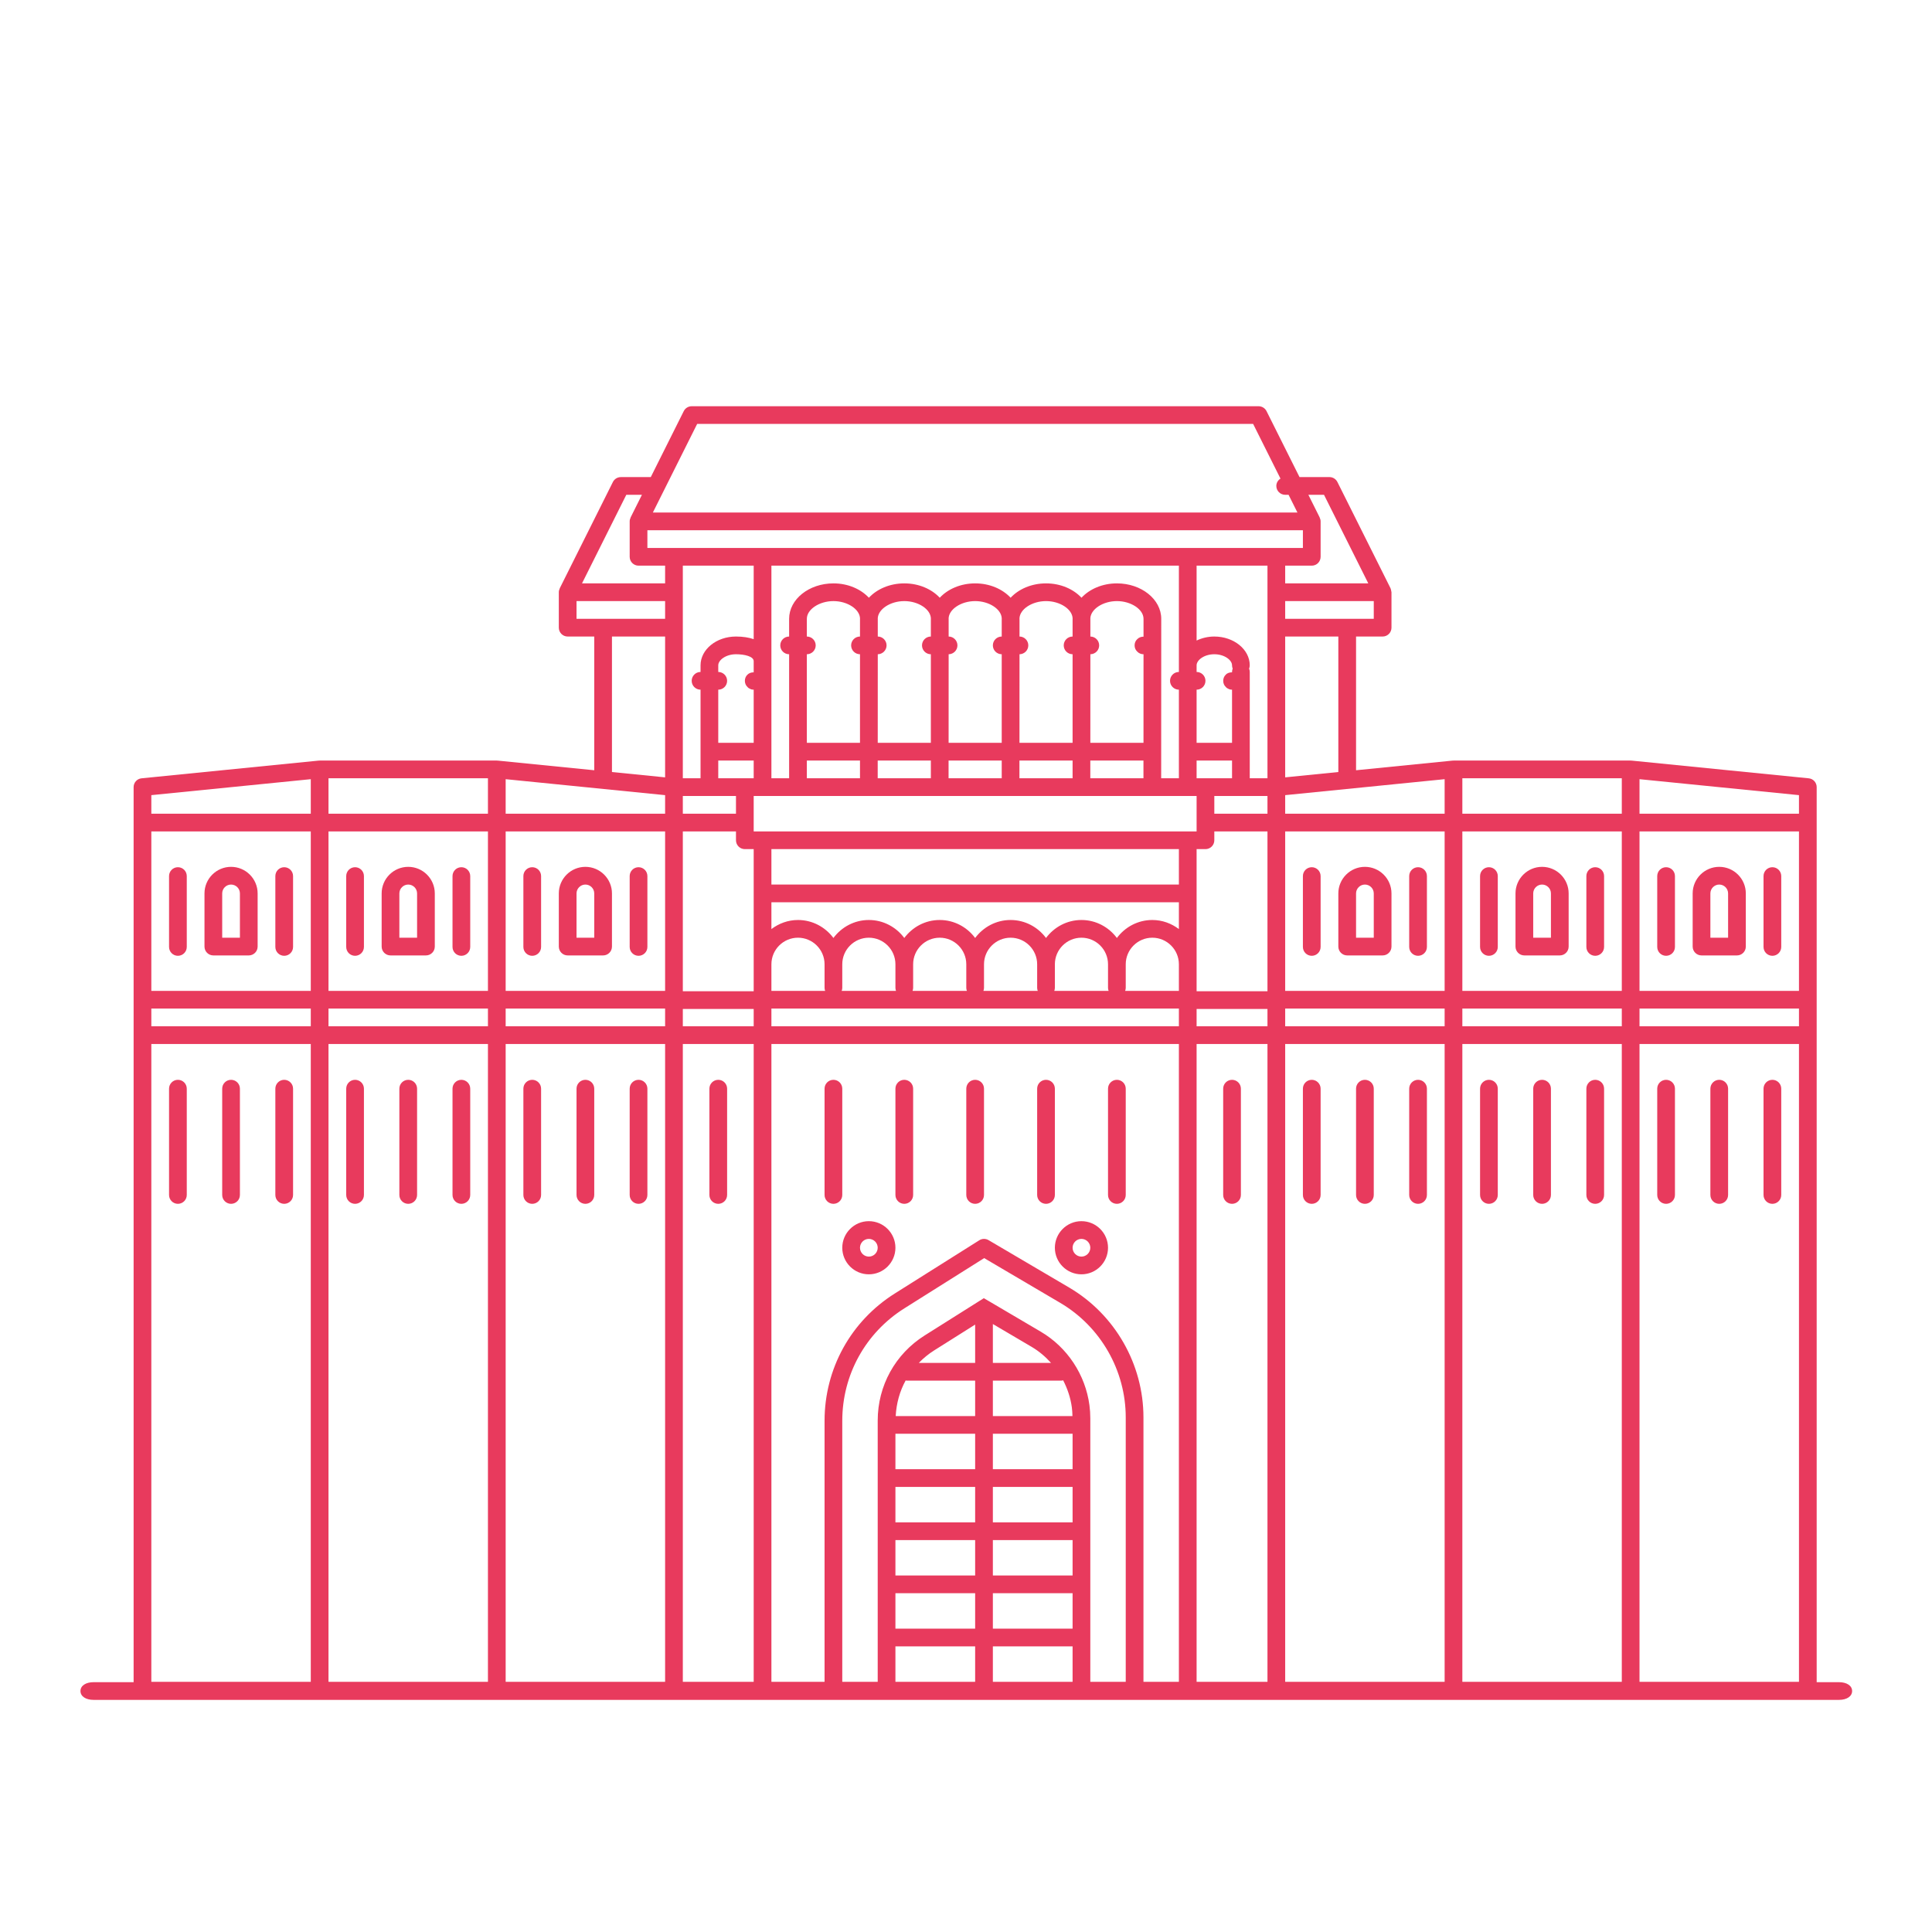 <svg id="SvgjsSvg1037" width="288" height="288" xmlns="http://www.w3.org/2000/svg" version="1.1" xmlns:xlink="http://www.w3.org/1999/xlink" xmlns:svgjs="http://svgjs.com/svgjs"><defs id="SvgjsDefs1038"></defs><g id="SvgjsG1039" transform="matrix(0.917,0,0,0.917,11.995,13.072)"><svg xmlns="http://www.w3.org/2000/svg" id="Layer_1" enable-background="new 0 0 100 100" viewBox="0 0 100 100" width="288" height="288"><path id="path47" fill="#e83a5d" d="M 34.5 17.98 C 34.311 17.98 34.138 18.087 34.053 18.256 L 32.191 21.98 L 30.5 21.98 C 30.311 21.98 30.138 22.087 30.053 22.256 L 27.053 28.256 C 27.051 28.26 27.053 28.265 27.051 28.27 C 27.02 28.334 27 28.403 27 28.479 L 27 30.479 C 27 30.755 27.224 30.979 27.5 30.979 L 29 30.979 L 29 38.527 L 23.551 37.982 C 23.544 37.982 23.537 37.985 23.529 37.984 C 23.519 37.984 23.51 37.979 23.5 37.979 L 13.5 37.979 C 13.49 37.979 13.481 37.984 13.471 37.984 C 13.463 37.985 13.457 37.982 13.449 37.982 L 3.449 38.982 C 3.193 39.007 3 39.222 3 39.479 L 3 51.479 L 3 90 L 0.746 90 C 0.298 90 0 90.2 0 90.5 C 7.4014868e-017 90.8 0.298 91 0.746 91 L 99.254 91 C 99.702 91 100 90.8 100 90.5 C 100 90.2 99.702 90 99.254 90 L 98 90 L 98 51.479 L 98 39.479 C 98 39.222 97.807 39.007 97.551 38.982 L 87.551 37.982 C 87.544 37.982 87.537 37.985 87.529 37.984 C 87.519 37.984 87.51 37.979 87.5 37.979 L 77.5 37.979 C 77.49 37.979 77.481 37.984 77.471 37.984 C 77.463 37.985 77.457 37.982 77.449 37.982 L 72 38.527 L 72 30.979 L 73.5 30.979 C 73.776 30.979 74 30.756 74 30.479 L 74 28.479 C 74 28.472 73.996 28.467 73.996 28.461 C 73.995 28.433 73.986 28.407 73.98 28.379 C 73.973 28.342 73.967 28.305 73.951 28.271 C 73.949 28.266 73.95 28.261 73.947 28.256 L 70.947 22.256 C 70.862 22.087 70.689 21.979 70.5 21.979 L 68.809 21.979 L 66.947 18.256 C 66.862 18.087 66.689 17.98 66.5 17.98 L 34.5 17.98 z M 34.809 18.979 L 66.191 18.979 L 67.734 22.064 C 67.596 22.153 67.5 22.302 67.5 22.479 C 67.5 22.755 67.724 22.979 68 22.979 L 68.191 22.979 L 68.691 23.979 L 32.309 23.979 L 34.809 18.979 z M 69.309 22.979 L 70.191 22.979 L 72.691 27.979 L 68 27.979 L 68 26.979 L 69.5 26.979 C 69.776 26.979 70 26.756 70 26.479 L 70 24.479 C 70 24.403 69.98 24.334 69.949 24.27 C 69.947 24.265 69.949 24.26 69.947 24.256 L 69.309 22.979 z M 30.809 22.98 L 31.691 22.98 L 31.053 24.256 C 31.051 24.26 31.053 24.265 31.051 24.27 C 31.02 24.334 31 24.403 31 24.479 L 31 26.479 C 31 26.755 31.224 26.979 31.5 26.979 L 33 26.979 L 33 27.979 L 28.309 27.979 L 30.809 22.98 z M 32 24.979 L 69 24.979 L 69 25.979 L 32 25.979 L 32 24.979 z M 34 26.979 L 38 26.979 L 38 31.127 C 37.73 31.035 37.403 30.979 37 30.979 C 35.897 30.979 35 31.708 35 32.604 L 35 32.979 C 34.724 32.979 34.5 33.203 34.5 33.479 C 34.5 33.755 34.724 33.979 35 33.979 L 35 38.979 L 34 38.979 L 34 30.479 L 34 28.479 L 34 26.979 z M 39 26.979 L 62 26.979 L 62 32.979 C 61.724 32.979 61.5 33.203 61.5 33.479 C 61.5 33.755 61.724 33.979 62 33.979 L 62 38.979 L 61 38.979 L 61.004 29.979 C 61.004 28.876 59.882 27.979 58.502 27.979 C 57.682 27.979 56.958 28.3 56.502 28.789 C 56.045 28.3 55.323 27.979 54.502 27.979 C 53.682 27.979 52.958 28.3 52.502 28.789 C 52.045 28.3 51.323 27.979 50.502 27.979 C 49.682 27.979 48.958 28.3 48.502 28.789 C 48.045 28.3 47.323 27.979 46.502 27.979 C 45.682 27.979 44.958 28.3 44.502 28.789 C 44.045 28.3 43.323 27.979 42.502 27.979 C 41.123 27.979 40 28.876 40 29.979 L 40 30.979 C 39.724 30.979 39.5 31.203 39.5 31.479 C 39.5 31.755 39.724 31.979 40 31.979 L 40 38.979 L 39 38.979 L 39 26.979 z M 63 26.979 L 67 26.979 L 67 28.479 L 67 30.479 L 67 38.979 L 66 38.979 L 66 32.979 C 66 32.912 65.987 32.849 65.963 32.791 C 65.986 32.733 66 32.67 66 32.604 C 66 31.709 65.103 30.979 64 30.979 C 63.634 30.979 63.295 31.065 63 31.205 L 63 26.979 z M 28 28.979 L 33 28.979 L 33 29.979 L 28 29.979 L 28 28.979 z M 42.502 28.979 C 43.295 28.979 43.99 29.44 44.002 29.965 C 44.002 29.97 44 29.974 44 29.979 L 44 30.979 C 43.724 30.979 43.5 31.203 43.5 31.479 C 43.5 31.755 43.724 31.979 44 31.979 L 44 36.979 L 41 36.979 L 41 31.979 C 41.276 31.979 41.5 31.755 41.5 31.479 C 41.5 31.203 41.276 30.979 41 30.979 L 41 29.979 C 41 29.447 41.702 28.979 42.502 28.979 z M 46.502 28.979 C 47.295 28.979 47.99 29.44 48.002 29.965 C 48.002 29.97 48 29.974 48 29.979 L 48 30.979 C 47.724 30.979 47.5 31.203 47.5 31.479 C 47.5 31.755 47.724 31.979 48 31.979 L 48 36.979 L 45.002 36.979 L 45.004 31.979 C 45.278 31.976 45.5 31.753 45.5 31.479 C 45.5 31.204 45.278 30.981 45.004 30.979 L 45.004 29.979 C 45.004 29.974 45.002 29.97 45.002 29.965 C 45.014 29.439 45.709 28.979 46.502 28.979 z M 50.502 28.979 C 51.295 28.979 51.99 29.44 52.002 29.965 C 52.002 29.97 52 29.974 52 29.979 L 52 30.979 C 51.724 30.979 51.5 31.203 51.5 31.479 C 51.5 31.755 51.724 31.979 52 31.979 L 52 36.979 L 49.002 36.979 L 49.004 31.979 C 49.278 31.976 49.5 31.753 49.5 31.479 C 49.5 31.204 49.278 30.981 49.004 30.979 L 49.004 29.979 C 49.004 29.974 49.002 29.97 49.002 29.965 C 49.014 29.439 49.709 28.979 50.502 28.979 z M 54.502 28.979 C 55.295 28.979 55.99 29.44 56.002 29.965 C 56.002 29.97 56 29.974 56 29.979 L 56 30.979 C 55.724 30.979 55.5 31.203 55.5 31.479 C 55.5 31.755 55.724 31.979 56 31.979 L 56 36.979 L 53.002 36.979 L 53.004 31.979 C 53.278 31.976 53.5 31.753 53.5 31.479 C 53.5 31.204 53.278 30.981 53.004 30.979 L 53.004 29.979 C 53.004 29.974 53.002 29.97 53.002 29.965 C 53.014 29.439 53.709 28.979 54.502 28.979 z M 58.502 28.979 C 59.302 28.979 60.004 29.448 60.004 29.979 L 60.004 30.986 C 59.873 30.985 59.74 31.033 59.648 31.129 C 59.549 31.22 59.5 31.349 59.5 31.479 C 59.5 31.609 59.548 31.738 59.648 31.828 C 59.739 31.928 59.87 31.979 60 31.979 C 60.001 31.979 60.003 31.979 60.004 31.979 L 60.002 36.979 L 57.002 36.979 L 57.004 31.979 C 57.278 31.976 57.5 31.753 57.5 31.479 C 57.5 31.204 57.278 30.981 57.004 30.979 L 57.004 29.979 C 57.004 29.974 57.002 29.97 57.002 29.965 C 57.014 29.439 57.709 28.979 58.502 28.979 z M 68 28.979 L 73 28.979 L 73 29.979 L 68 29.979 L 68 28.979 z M 30 30.979 L 33 30.979 L 33 38.928 L 30 38.627 L 30 30.979 z M 68 30.979 L 71 30.979 L 71 38.627 L 68 38.928 L 68 30.979 z M 37 31.979 C 37.481 31.979 38 32.1 38 32.369 L 38 33 C 37.871 33.001 37.745 33.035 37.65 33.129 C 37.551 33.22 37.502 33.349 37.502 33.479 C 37.502 33.609 37.55 33.738 37.65 33.828 C 37.69 33.877 37.751 33.918 37.811 33.939 C 37.871 33.969 37.93 33.979 38 33.979 L 38 36.979 L 36 36.979 L 36 33.979 C 36.276 33.979 36.5 33.755 36.5 33.479 C 36.5 33.203 36.276 32.979 36 32.979 L 36 32.604 C 36 32.309 36.428 31.979 37 31.979 z M 64 31.979 C 64.572 31.979 65 32.309 65 32.604 C 65 32.67 65.013 32.733 65.037 32.791 C 65.013 32.849 65 32.912 65 32.979 L 65 33 C 64.868 33 64.739 33.034 64.65 33.129 C 64.551 33.22 64.502 33.349 64.502 33.479 C 64.502 33.609 64.55 33.738 64.65 33.828 C 64.69 33.877 64.751 33.918 64.811 33.939 C 64.871 33.969 64.93 33.979 65 33.979 L 65 36.979 L 63 36.979 L 63 33.979 C 63.276 33.979 63.5 33.755 63.5 33.479 C 63.5 33.203 63.276 32.979 63 32.979 L 63 32.604 C 63 32.309 63.428 31.979 64 31.979 z M 36 37.979 L 38 37.979 L 38 38.979 L 36 38.979 L 36 37.979 z M 41 37.979 L 44 37.979 L 44 38.979 L 41 38.979 L 41 37.979 z M 45 37.979 L 48 37.979 L 48 38.979 L 45 38.979 L 45 37.979 z M 49 37.979 L 52 37.979 L 52 38.979 L 49 38.979 L 49 37.979 z M 53 37.979 L 56 37.979 L 56 38.979 L 53 38.979 L 53 37.979 z M 57 37.979 L 60 37.979 L 60 38.979 L 57 38.979 L 57 37.979 z M 63 37.979 L 65 37.979 L 65 38.979 L 63 38.979 L 63 37.979 z M 14 38.979 L 23 38.979 L 23 40.979 L 14 40.979 L 14 38.979 z M 78 38.979 L 87 38.979 L 87 40.979 L 78 40.979 L 78 38.979 z M 13 39.031 L 13 40.979 L 4 40.979 L 4 39.932 L 13 39.031 z M 24 39.031 L 33 39.932 L 33 40.979 L 24 40.979 L 24 39.031 z M 77 39.031 L 77 40.979 L 68 40.979 L 68 39.932 L 77 39.031 z M 88 39.031 L 97 39.932 L 97 40.979 L 88 40.979 L 88 39.031 z M 34 39.979 L 37 39.979 L 37 40.979 L 34 40.979 L 34 39.979 z M 38 39.979 L 63 39.979 L 63 41.979 L 38 41.979 L 38 39.979 z M 64 39.979 L 67 39.979 L 67 40.979 L 64 40.979 L 64 39.979 z M 4 41.979 L 13 41.979 L 13 50.979 L 4 50.979 L 4 41.979 z M 14 41.979 L 23 41.979 L 23 50.979 L 14 50.979 L 14 41.979 z M 24 41.979 L 33 41.979 L 33 50.979 L 24 50.979 L 24 41.979 z M 34 41.979 L 37 41.979 L 37 42.479 C 37 42.755 37.224 42.979 37.5 42.979 L 38 42.979 L 38 45.479 L 38 49.479 L 38 50.812 L 38 51 L 34 51 L 34 41.979 z M 64 41.979 L 67 41.979 L 67 51 L 63 51 L 63 50.812 L 63 45.479 L 63 42.979 L 63.5 42.979 C 63.776 42.979 64 42.756 64 42.479 L 64 41.979 z M 68 41.979 L 77 41.979 L 77 50.979 L 68 50.979 L 68 41.979 z M 78 41.979 L 87 41.979 L 87 50.979 L 78 50.979 L 78 41.979 z M 88 41.979 L 97 41.979 L 97 50.979 L 88 50.979 L 88 41.979 z M 39 42.979 L 62 42.979 L 62 44.979 L 39 44.979 L 39 43.979 L 39 42.979 z M 8.5 43.979 C 7.673 43.979 7 44.652 7 45.479 L 7 48.479 C 7 48.755 7.224 48.979 7.5 48.979 L 9.5 48.979 C 9.776 48.979 10 48.756 10 48.479 L 10 45.479 C 10 44.652 9.327 43.979 8.5 43.979 z M 18.5 43.979 C 17.673 43.979 17 44.652 17 45.479 L 17 48.479 C 17 48.755 17.224 48.979 17.5 48.979 L 19.5 48.979 C 19.776 48.979 20 48.756 20 48.479 L 20 45.479 C 20 44.652 19.327 43.979 18.5 43.979 z M 28.5 43.979 C 27.673 43.979 27 44.652 27 45.479 L 27 48.479 C 27 48.755 27.224 48.979 27.5 48.979 L 29.5 48.979 C 29.776 48.979 30 48.756 30 48.479 L 30 45.479 C 30 44.652 29.327 43.979 28.5 43.979 z M 72.5 43.979 C 71.673 43.979 71 44.652 71 45.479 L 71 48.479 C 71 48.755 71.224 48.979 71.5 48.979 L 73.5 48.979 C 73.776 48.979 74 48.756 74 48.479 L 74 45.479 C 74 44.652 73.327 43.979 72.5 43.979 z M 82.5 43.979 C 81.673 43.979 81 44.652 81 45.479 L 81 48.479 C 81 48.755 81.224 48.979 81.5 48.979 L 83.5 48.979 C 83.776 48.979 84 48.756 84 48.479 L 84 45.479 C 84 44.652 83.327 43.979 82.5 43.979 z M 92.5 43.979 C 91.673 43.979 91 44.652 91 45.479 L 91 48.479 C 91 48.755 91.224 48.979 91.5 48.979 L 93.5 48.979 C 93.776 48.979 94 48.756 94 48.479 L 94 45.479 C 94 44.652 93.327 43.979 92.5 43.979 z M 5.5 44 C 5.224 44 5 44.223 5 44.5 L 5 48.5 C 5 48.776 5.224 49 5.5 49 C 5.776 49 6 48.776 6 48.5 L 6 44.5 C 6 44.223 5.776 44 5.5 44 z M 11.5 44 C 11.224 44 11 44.224 11 44.5 L 11 48.5 C 11 48.776 11.224 49 11.5 49 C 11.776 49 12 48.776 12 48.5 L 12 44.5 C 12 44.224 11.776 44 11.5 44 z M 15.5 44 C 15.224 44 15 44.224 15 44.5 L 15 48.5 C 15 48.776 15.224 49 15.5 49 C 15.776 49 16 48.776 16 48.5 L 16 44.5 C 16 44.224 15.776 44 15.5 44 z M 21.5 44 C 21.224 44 21 44.224 21 44.5 L 21 48.5 C 21 48.776 21.224 49 21.5 49 C 21.776 49 22 48.776 22 48.5 L 22 44.5 C 22 44.224 21.776 44 21.5 44 z M 25.5 44 C 25.224 44 25 44.224 25 44.5 L 25 48.5 C 25 48.776 25.224 49 25.5 49 C 25.776 49 26 48.776 26 48.5 L 26 44.5 C 26 44.224 25.776 44 25.5 44 z M 31.5 44 C 31.224 44 31 44.224 31 44.5 L 31 48.5 C 31 48.776 31.224 49 31.5 49 C 31.776 49 32 48.776 32 48.5 L 32 44.5 C 32 44.224 31.776 44 31.5 44 z M 69.5 44 C 69.224 44 69 44.224 69 44.5 L 69 48.5 C 69 48.776 69.224 49 69.5 49 C 69.776 49 70 48.776 70 48.5 L 70 44.5 C 70 44.224 69.776 44 69.5 44 z M 75.5 44 C 75.224 44 75 44.224 75 44.5 L 75 48.5 C 75 48.776 75.224 49 75.5 49 C 75.776 49 76 48.776 76 48.5 L 76 44.5 C 76 44.224 75.776 44 75.5 44 z M 79.5 44 C 79.224 44 79 44.224 79 44.5 L 79 48.5 C 79 48.776 79.224 49 79.5 49 C 79.776 49 80 48.776 80 48.5 L 80 44.5 C 80 44.224 79.776 44 79.5 44 z M 85.5 44 C 85.224 44 85 44.224 85 44.5 L 85 48.5 C 85 48.776 85.224 49 85.5 49 C 85.776 49 86 48.776 86 48.5 L 86 44.5 C 86 44.224 85.776 44 85.5 44 z M 89.5 44 C 89.224 44 89 44.224 89 44.5 L 89 48.5 C 89 48.776 89.224 49 89.5 49 C 89.776 49 90 48.776 90 48.5 L 90 44.5 C 90 44.224 89.776 44 89.5 44 z M 95.5 44 C 95.224 44 95 44.224 95 44.5 L 95 48.5 C 95 48.776 95.224 49 95.5 49 C 95.776 49 96 48.776 96 48.5 L 96 44.5 C 96 44.224 95.776 44 95.5 44 z M 8.5 44.979 C 8.775 44.979 9 45.204 9 45.479 L 9 47.979 L 8 47.979 L 8 45.479 C 8 45.204 8.225 44.979 8.5 44.979 z M 18.5 44.979 C 18.775 44.979 19 45.204 19 45.479 L 19 47.979 L 18 47.979 L 18 45.479 C 18 45.204 18.225 44.979 18.5 44.979 z M 28.5 44.979 C 28.775 44.979 29 45.204 29 45.479 L 29 47.979 L 28 47.979 L 28 45.479 C 28 45.204 28.225 44.979 28.5 44.979 z M 72.5 44.979 C 72.775 44.979 73 45.204 73 45.479 L 73 47.979 L 72 47.979 L 72 45.479 C 72 45.204 72.225 44.979 72.5 44.979 z M 82.5 44.979 C 82.775 44.979 83 45.204 83 45.479 L 83 47.979 L 82 47.979 L 82 45.479 C 82 45.204 82.225 44.979 82.5 44.979 z M 92.5 44.979 C 92.775 44.979 93 45.204 93 45.479 L 93 47.979 L 92 47.979 L 92 45.479 C 92 45.204 92.225 44.979 92.5 44.979 z M 39 45.979 L 62 45.979 L 62 47.492 C 61.581 47.175 61.065 46.979 60.5 46.979 C 59.679 46.979 58.956 47.382 58.5 47.994 C 58.044 47.382 57.321 46.979 56.5 46.979 C 55.679 46.979 54.956 47.382 54.5 47.994 C 54.044 47.382 53.321 46.979 52.5 46.979 C 51.679 46.979 50.956 47.382 50.5 47.994 C 50.044 47.382 49.321 46.979 48.5 46.979 C 47.679 46.979 46.956 47.382 46.5 47.994 C 46.044 47.382 45.321 46.979 44.5 46.979 C 43.679 46.979 42.956 47.382 42.5 47.994 C 42.044 47.382 41.321 46.979 40.5 46.979 C 39.935 46.979 39.419 47.175 39 47.492 L 39 45.979 z M 40.5 47.979 C 41.327 47.979 42 48.652 42 49.479 L 42 50.812 C 42 50.872 42.014 50.926 42.033 50.979 L 39 50.979 L 39 49.479 C 39 48.652 39.673 47.979 40.5 47.979 z M 44.5 47.979 C 45.327 47.979 46 48.652 46 49.479 L 46 50.812 C 46 50.872 46.014 50.926 46.033 50.979 L 42.967 50.979 C 42.986 50.926 43 50.872 43 50.812 L 43 49.479 C 43 48.652 43.673 47.979 44.5 47.979 z M 48.5 47.979 C 49.327 47.979 50 48.652 50 49.479 L 50 50.812 C 50 50.872 50.014 50.926 50.033 50.979 L 46.967 50.979 C 46.986 50.926 47 50.872 47 50.812 L 47 49.479 C 47 48.652 47.673 47.979 48.5 47.979 z M 52.5 47.979 C 53.327 47.979 54 48.652 54 49.479 L 54 50.812 C 54 50.872 54.014 50.926 54.033 50.979 L 50.967 50.979 C 50.986 50.926 51 50.872 51 50.812 L 51 49.479 C 51 48.652 51.673 47.979 52.5 47.979 z M 56.5 47.979 C 57.327 47.979 58 48.652 58 49.479 L 58 50.812 C 58 50.872 58.014 50.926 58.033 50.979 L 54.967 50.979 C 54.986 50.926 55 50.872 55 50.812 L 55 49.479 C 55 48.652 55.673 47.979 56.5 47.979 z M 60.5 47.979 C 61.327 47.979 62 48.652 62 49.479 L 62 50.979 L 58.967 50.979 C 58.986 50.926 59 50.872 59 50.812 L 59 49.479 C 59 48.652 59.673 47.979 60.5 47.979 z M 4 51.979 L 13 51.979 L 13 52.979 L 4 52.979 L 4 51.979 z M 14 51.979 L 23 51.979 L 23 52.979 L 14 52.979 L 14 51.979 z M 24 51.979 L 33 51.979 L 33 52.979 L 24 52.979 L 24 51.979 z M 39 51.979 L 62 51.979 L 62 52.979 L 39 52.979 L 39 51.979 z M 68 51.979 L 77 51.979 L 77 52.979 L 69.5 52.979 L 68 52.979 L 68 51.979 z M 78 51.979 L 87 51.979 L 87 52.979 L 78 52.979 L 78 51.979 z M 88 51.979 L 97 51.979 L 97 52.979 L 88 52.979 L 88 51.979 z M 34 52 L 38 52 L 38 52.979 L 34 52.979 L 34 52 z M 63 52 L 67 52 L 67 52.979 L 63 52.979 L 63 52 z M 4 53.979 L 13 53.979 L 13 89.979 L 4 89.979 L 4 53.979 z M 14 53.979 L 23 53.979 L 23 89.979 L 14 89.979 L 14 53.979 z M 24 53.979 L 33 53.979 L 33 89.979 L 24 89.979 L 24 53.979 z M 34 53.979 L 38 53.979 L 38 89.979 L 34 89.979 L 34 53.979 z M 39 53.979 L 62 53.979 L 62 89.979 L 60 89.979 L 60 75.055 C 60 72.056 58.395 69.249 55.812 67.729 L 51.256 65.049 C 51.093 64.954 50.892 64.956 50.734 65.057 L 45.971 68.057 C 43.484 69.621 42 72.309 42 75.248 L 42 89.979 L 39 89.979 L 39 53.979 z M 63 53.979 L 67 53.979 L 67 89.979 L 63 89.979 L 63 53.979 z M 68 53.979 L 69.5 53.979 L 77 53.979 L 77 89.979 L 68 89.979 L 68 53.979 z M 78 53.979 L 87 53.979 L 87 89.979 L 78 89.979 L 78 53.979 z M 88 53.979 L 97 53.979 L 97 89.979 L 88 89.979 L 88 53.979 z M 5.5 56 C 5.224 56 5 56.223 5 56.5 L 5 62.5 C 5 62.776 5.224 63 5.5 63 C 5.776 63 6 62.776 6 62.5 L 6 56.5 C 6 56.223 5.776 56 5.5 56 z M 8.5 56 C 8.224 56 8 56.223 8 56.5 L 8 62.5 C 8 62.776 8.224 63 8.5 63 C 8.776 63 9 62.776 9 62.5 L 9 56.5 C 9 56.223 8.776 56 8.5 56 z M 11.5 56 C 11.224 56 11 56.224 11 56.5 L 11 62.5 C 11 62.776 11.224 63 11.5 63 C 11.776 63 12 62.776 12 62.5 L 12 56.5 C 12 56.224 11.776 56 11.5 56 z M 15.5 56 C 15.224 56 15 56.224 15 56.5 L 15 62.5 C 15 62.776 15.224 63 15.5 63 C 15.776 63 16 62.776 16 62.5 L 16 56.5 C 16 56.224 15.776 56 15.5 56 z M 18.5 56 C 18.224 56 18 56.224 18 56.5 L 18 62.5 C 18 62.776 18.224 63 18.5 63 C 18.776 63 19 62.776 19 62.5 L 19 56.5 C 19 56.224 18.776 56 18.5 56 z M 21.5 56 C 21.224 56 21 56.224 21 56.5 L 21 62.5 C 21 62.776 21.224 63 21.5 63 C 21.776 63 22 62.776 22 62.5 L 22 56.5 C 22 56.224 21.776 56 21.5 56 z M 25.5 56 C 25.224 56 25 56.224 25 56.5 L 25 62.5 C 25 62.776 25.224 63 25.5 63 C 25.776 63 26 62.776 26 62.5 L 26 56.5 C 26 56.224 25.776 56 25.5 56 z M 28.5 56 C 28.224 56 28 56.224 28 56.5 L 28 62.5 C 28 62.776 28.224 63 28.5 63 C 28.776 63 29 62.776 29 62.5 L 29 56.5 C 29 56.224 28.776 56 28.5 56 z M 31.5 56 C 31.224 56 31 56.224 31 56.5 L 31 62.5 C 31 62.776 31.224 63 31.5 63 C 31.776 63 32 62.776 32 62.5 L 32 56.5 C 32 56.224 31.776 56 31.5 56 z M 36 56 C 35.724 56 35.5 56.224 35.5 56.5 L 35.5 62.5 C 35.5 62.776 35.724 63 36 63 C 36.276 63 36.5 62.776 36.5 62.5 L 36.5 56.5 C 36.5 56.224 36.276 56 36 56 z M 42.5 56 C 42.224 56 42 56.224 42 56.5 L 42 62.5 C 42 62.776 42.224 63 42.5 63 C 42.776 63 43 62.776 43 62.5 L 43 56.5 C 43 56.224 42.776 56 42.5 56 z M 46.5 56 C 46.224 56 46 56.224 46 56.5 L 46 62.5 C 46 62.776 46.224 63 46.5 63 C 46.776 63 47 62.776 47 62.5 L 47 56.5 C 47 56.224 46.776 56 46.5 56 z M 50.5 56 C 50.224 56 50 56.224 50 56.5 L 50 62.5 C 50 62.776 50.224 63 50.5 63 C 50.776 63 51 62.776 51 62.5 L 51 56.5 C 51 56.224 50.776 56 50.5 56 z M 54.5 56 C 54.224 56 54 56.224 54 56.5 L 54 62.5 C 54 62.776 54.224 63 54.5 63 C 54.776 63 55 62.776 55 62.5 L 55 56.5 C 55 56.224 54.776 56 54.5 56 z M 58.5 56 C 58.224 56 58 56.224 58 56.5 L 58 62.5 C 58 62.776 58.224 63 58.5 63 C 58.776 63 59 62.776 59 62.5 L 59 56.5 C 59 56.224 58.776 56 58.5 56 z M 65 56 C 64.724 56 64.5 56.224 64.5 56.5 L 64.5 62.5 C 64.5 62.776 64.724 63 65 63 C 65.276 63 65.5 62.776 65.5 62.5 L 65.5 56.5 C 65.5 56.224 65.276 56 65 56 z M 69.5 56 C 69.224 56 69 56.224 69 56.5 L 69 62.5 C 69 62.776 69.224 63 69.5 63 C 69.776 63 70 62.776 70 62.5 L 70 56.5 C 70 56.224 69.776 56 69.5 56 z M 72.5 56 C 72.224 56 72 56.224 72 56.5 L 72 62.5 C 72 62.776 72.224 63 72.5 63 C 72.776 63 73 62.776 73 62.5 L 73 56.5 C 73 56.224 72.776 56 72.5 56 z M 75.5 56 C 75.224 56 75 56.224 75 56.5 L 75 62.5 C 75 62.776 75.224 63 75.5 63 C 75.776 63 76 62.776 76 62.5 L 76 56.5 C 76 56.224 75.776 56 75.5 56 z M 79.5 56 C 79.224 56 79 56.224 79 56.5 L 79 62.5 C 79 62.776 79.224 63 79.5 63 C 79.776 63 80 62.776 80 62.5 L 80 56.5 C 80 56.224 79.776 56 79.5 56 z M 82.5 56 C 82.224 56 82 56.224 82 56.5 L 82 62.5 C 82 62.776 82.224 63 82.5 63 C 82.776 63 83 62.776 83 62.5 L 83 56.5 C 83 56.224 82.776 56 82.5 56 z M 85.5 56 C 85.224 56 85 56.224 85 56.5 L 85 62.5 C 85 62.776 85.224 63 85.5 63 C 85.776 63 86 62.776 86 62.5 L 86 56.5 C 86 56.224 85.776 56 85.5 56 z M 89.5 56 C 89.224 56 89 56.224 89 56.5 L 89 62.5 C 89 62.776 89.224 63 89.5 63 C 89.776 63 90 62.776 90 62.5 L 90 56.5 C 90 56.224 89.776 56 89.5 56 z M 92.5 56 C 92.224 56 92 56.224 92 56.5 L 92 62.5 C 92 62.776 92.224 63 92.5 63 C 92.776 63 93 62.776 93 62.5 L 93 56.5 C 93 56.224 92.776 56 92.5 56 z M 95.5 56 C 95.224 56 95 56.224 95 56.5 L 95 62.5 C 95 62.776 95.224 63 95.5 63 C 95.776 63 96 62.776 96 62.5 L 96 56.5 C 96 56.224 95.776 56 95.5 56 z M 44.5 63.979 C 43.673 63.979 43 64.652 43 65.479 C 43 66.306 43.673 66.979 44.5 66.979 C 45.327 66.979 46 66.306 46 65.479 C 46 64.652 45.327 63.979 44.5 63.979 z M 56.5 63.979 C 55.673 63.979 55 64.652 55 65.479 C 55 66.306 55.673 66.979 56.5 66.979 C 57.327 66.979 58 66.306 58 65.479 C 58 64.652 57.327 63.979 56.5 63.979 z M 44.5 64.979 C 44.775 64.979 45 65.204 45 65.479 C 45 65.754 44.775 65.979 44.5 65.979 C 44.225 65.979 44 65.754 44 65.479 C 44 65.204 44.225 64.979 44.5 64.979 z M 56.5 64.979 C 56.775 64.979 57 65.204 57 65.479 C 57 65.754 56.775 65.979 56.5 65.979 C 56.225 65.979 56 65.754 56 65.479 C 56 65.204 56.225 64.979 56.5 64.979 z M 51.01 66.064 L 55.303 68.59 C 57.583 69.932 59 72.409 59 75.055 L 59 89.979 L 57 89.979 L 57 75.107 C 57 74.857 56.984 74.61 56.951 74.365 C 56.722 72.651 55.711 71.103 54.201 70.215 L 51.254 68.48 C 51.253 68.48 51.253 68.481 51.252 68.48 L 50.99 68.326 L 50.732 68.488 L 47.65 70.43 C 45.99 71.475 45 73.27 45 75.232 L 45 89.979 L 43 89.979 L 43 75.248 C 43 72.654 44.31 70.281 46.504 68.9 L 51.01 66.064 z M 51.5 69.785 L 53.693 71.076 C 54.107 71.32 54.469 71.63 54.783 71.979 L 51.5 71.979 L 51.5 69.785 z M 50.5 69.816 L 50.5 71.979 L 47.32 71.979 C 47.577 71.715 47.863 71.477 48.184 71.275 L 50.5 69.816 z M 55.467 72.961 C 55.714 73.438 55.887 73.956 55.959 74.496 C 55.98 74.655 55.988 74.816 55.992 74.979 L 51.5 74.979 L 51.5 72.979 L 55.375 72.979 C 55.407 72.979 55.436 72.967 55.467 72.961 z M 46.578 72.969 C 46.578 72.968 46.58 72.969 46.58 72.969 C 46.596 72.97 46.609 72.979 46.625 72.979 L 50.5 72.979 L 50.5 74.979 L 46.016 74.979 C 46.054 74.263 46.243 73.576 46.578 72.969 z M 46 75.979 L 50.5 75.979 L 50.5 77.979 L 46 77.979 L 46 75.979 z M 51.5 75.979 L 56 75.979 L 56 77.979 L 51.5 77.979 L 51.5 75.979 z M 46 78.979 L 50.5 78.979 L 50.5 80.979 L 46 80.979 L 46 78.979 z M 51.5 78.979 L 56 78.979 L 56 80.979 L 51.5 80.979 L 51.5 78.979 z M 46 81.979 L 50.5 81.979 L 50.5 83.979 L 46 83.979 L 46 81.979 z M 51.5 81.979 L 56 81.979 L 56 83.979 L 51.5 83.979 L 51.5 81.979 z M 46 84.979 L 50.5 84.979 L 50.5 86.979 L 46 86.979 L 46 84.979 z M 51.5 84.979 L 56 84.979 L 56 86.979 L 51.5 86.979 L 51.5 84.979 z M 46 87.979 L 50.5 87.979 L 50.5 89.979 L 46 89.979 L 46 87.979 z M 51.5 87.979 L 56 87.979 L 56 89.979 L 51.5 89.979 L 51.5 87.979 z " class="color594454 svgShape"></path></svg></g></svg>